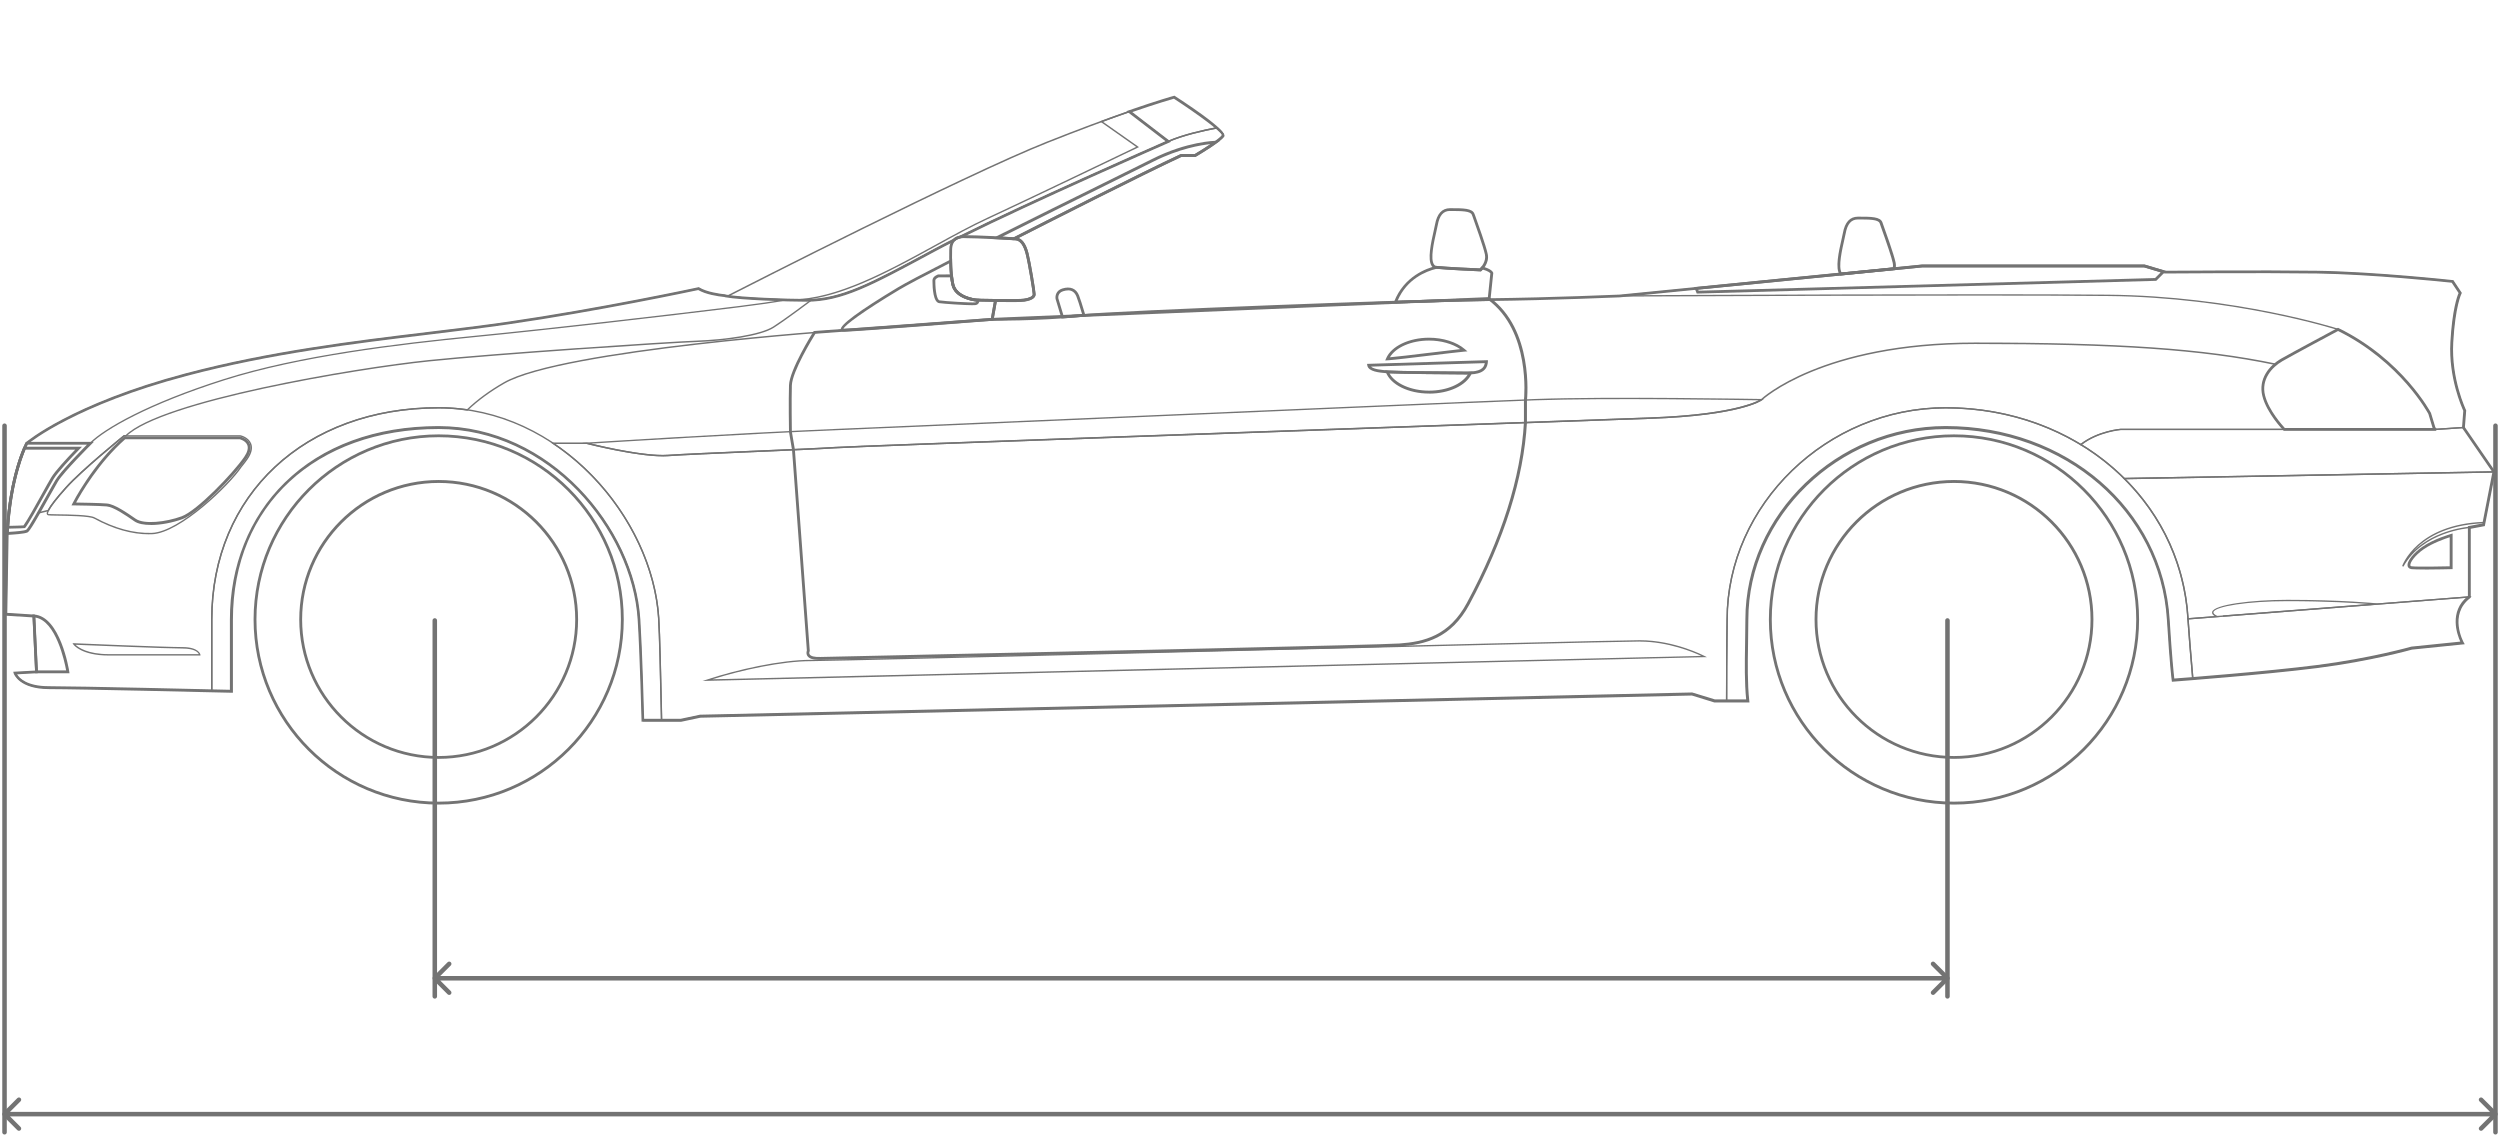 <svg width="552" height="251" viewBox="0 0 552 251" fill="none" xmlns="http://www.w3.org/2000/svg">
<path d="M1 250L1 94" stroke="#737373" stroke-linecap="round"/>
<path d="M0.646 245.646C0.451 245.842 0.451 246.158 0.646 246.354L3.828 249.536C4.024 249.731 4.34 249.731 4.536 249.536C4.731 249.34 4.731 249.024 4.536 248.828L1.707 246L4.536 243.172C4.731 242.976 4.731 242.66 4.536 242.464C4.34 242.269 4.024 242.269 3.828 242.464L0.646 245.646ZM551.354 246.354C551.549 246.158 551.549 245.842 551.354 245.646L548.172 242.464C547.976 242.269 547.66 242.269 547.464 242.464C547.269 242.66 547.269 242.976 547.464 243.172L550.293 246L547.464 248.828C547.269 249.024 547.269 249.34 547.464 249.535C547.66 249.731 547.976 249.731 548.172 249.535L551.354 246.354ZM1 246.5L551 246.5L551 245.5L1 245.5L1 246.5Z" fill="#737373"/>
<path d="M551 250L551 94" stroke="#737373" stroke-linecap="round"/>
<path d="M96 220L96 137" stroke="#737373" stroke-linecap="round"/>
<path d="M95.646 215.646C95.451 215.842 95.451 216.158 95.646 216.354L98.828 219.536C99.024 219.731 99.34 219.731 99.535 219.536C99.731 219.34 99.731 219.024 99.535 218.828L96.707 216L99.535 213.172C99.731 212.976 99.731 212.66 99.535 212.464C99.34 212.269 99.024 212.269 98.828 212.464L95.646 215.646ZM430.354 216.354C430.549 216.158 430.549 215.842 430.354 215.646L427.172 212.464C426.976 212.269 426.66 212.269 426.464 212.464C426.269 212.66 426.269 212.976 426.464 213.172L429.293 216L426.464 218.828C426.269 219.024 426.269 219.34 426.464 219.536C426.66 219.731 426.976 219.731 427.172 219.536L430.354 216.354ZM96 216.5L430 216.5L430 215.5L96 215.5L96 216.5Z" fill="#737373"/>
<path d="M430 220L430 137" stroke="#737373" stroke-linecap="round"/>
<g clip-path="url(#clip0_788_2088)">
<path d="M180.844 145.7C179.45 145.7 178.596 145.399 178.232 144.783C178.044 144.457 178.019 144.042 178.157 143.653L174.879 99.32L174.213 95.389C174.201 95.176 174.1 88.306 174.213 85.066C174.326 81.638 179.375 73.575 179.588 73.236L179.676 73.098L219.061 70.197L328.825 65.6L328.913 65.663C338.671 72.746 337.214 87.766 337.151 88.407V93.305C336.461 105.562 332.191 119.05 324.467 133.43C320.435 140.94 314.684 142.334 309.057 142.724C304.348 143.05 238.929 144.457 203.789 145.198L202.219 145.235C190.515 145.487 182.063 145.662 181.221 145.7C181.096 145.7 180.97 145.7 180.844 145.7ZM180.041 73.7C179.35 74.818 174.954 82.014 174.841 85.091C174.741 88.331 174.841 95.126 174.841 95.327L175.507 99.245L178.797 143.753L178.76 143.829C178.709 143.929 178.621 144.206 178.76 144.457C179.011 144.896 179.815 145.11 181.183 145.06C182.025 145.034 190.477 144.846 202.182 144.595L203.752 144.557C238.891 143.804 304.285 142.397 308.982 142.083C314.42 141.706 319.996 140.363 323.877 133.129C331.55 118.837 335.795 105.424 336.486 93.28V88.369C336.548 87.716 337.955 73.135 328.586 66.228L219.061 70.812L180.003 73.7H180.041Z" fill="#737373"/>
<path d="M323.956 82.68C321.356 82.68 307.994 82.554 306.499 82.429L306.173 82.403C304.565 82.278 302.154 82.077 301.903 80.708L301.84 80.344L328.527 79.528V79.867C328.364 82.341 326.141 82.68 323.968 82.68H323.956ZM302.719 80.947C303.347 81.549 305.168 81.688 306.223 81.775L306.549 81.801C307.969 81.926 320.892 82.052 323.956 82.052C326.819 82.052 327.648 81.311 327.837 80.181L302.719 80.947Z" fill="#737373"/>
<path d="M305.859 79.59L306.06 79.113C307.203 76.438 311.096 74.567 315.53 74.567C318.644 74.567 321.608 75.508 323.442 77.091L324.007 77.581L323.266 77.643C321.759 77.782 318.682 78.158 315.429 78.548C311.762 78.987 307.982 79.452 306.613 79.54L305.859 79.59ZM315.53 75.194C311.624 75.194 308.183 76.689 306.889 78.887C308.446 78.761 311.963 78.334 315.366 77.92C318.129 77.581 320.767 77.267 322.424 77.091C320.679 75.898 318.167 75.194 315.53 75.194Z" fill="#737373"/>
<path d="M315.527 86.899C310.994 86.899 307.075 84.977 306.008 82.215L305.832 81.75L306.573 81.813C307.992 81.938 320.903 82.064 323.98 82.064C324.168 82.064 324.344 82.064 324.52 82.051L325.173 82.026L324.959 82.491C323.728 85.141 319.948 86.912 315.54 86.912L315.527 86.899ZM306.799 82.441C308.03 84.676 311.571 86.258 315.515 86.258C319.458 86.258 322.761 84.802 324.105 82.667C324.055 82.667 324.005 82.667 323.954 82.667C321.48 82.667 309.286 82.554 306.799 82.428V82.441Z" fill="#737373"/>
<path d="M326.981 59.911H326.856C326.78 59.911 319.584 59.597 317.123 59.346C316.708 59.308 316.369 59.107 316.13 58.768C315.113 57.349 315.98 53.531 316.545 51.019C316.67 50.454 316.783 49.964 316.846 49.613C317.273 47.189 318.391 45.971 320.162 45.971C323.151 45.971 325.123 45.971 325.575 47.239L325.725 47.641C326.316 49.286 328.112 54.285 328.488 56.093C328.94 58.203 327.145 59.798 327.069 59.861L326.969 59.936L326.981 59.911ZM320.162 46.574C318.692 46.574 317.838 47.566 317.462 49.701C317.399 50.065 317.286 50.555 317.148 51.145C316.633 53.406 315.766 57.198 316.633 58.391C316.771 58.592 316.947 58.693 317.185 58.718C319.446 58.956 325.75 59.233 326.743 59.27C327.069 58.944 328.187 57.701 327.873 56.194C327.496 54.435 325.713 49.462 325.135 47.829L324.984 47.428C324.683 46.586 322.686 46.586 320.162 46.586V46.574Z" fill="#737373"/>
<path d="M374.644 64.821L374.066 63.389L424.39 58.403H473.532L478.242 59.81L477.903 60.212L476.107 62.008H475.981L374.644 64.821ZM374.958 63.942L375.059 64.193L475.83 61.392L477.086 60.136L473.432 59.044H424.415L374.958 63.954V63.942Z" fill="#737373"/>
<path d="M530.676 125.116L530.387 124.99C530.412 124.902 533.639 115.76 548.471 115.219H548.672L548.522 115.998L545.269 116.614C545.143 116.614 534.958 117.38 530.676 125.116ZM548.296 115.546C539.806 115.898 535.222 119.1 532.886 121.7C537.809 116.852 545.143 116.3 545.231 116.3L548.258 115.722L548.296 115.533V115.546Z" fill="#737373"/>
<path d="M386.097 154.905H381.086V154.755C381.086 149.794 381.111 143.879 381.136 142.108V141.618C381.174 140.036 381.199 138.416 381.199 136.783C381.199 111.364 403.365 89.888 429.613 89.888C458.549 89.888 481.619 109.932 483.252 136.507C483.402 139.044 483.93 145.323 484.319 149.819V149.982H484.169C481.506 150.196 479.823 150.321 479.823 150.321H479.673L479.647 150.183C479.647 150.158 479.208 147.081 478.58 136.783C477.098 112.708 456.037 94.548 429.601 94.548C405.89 94.548 385.846 113.888 385.846 136.77C385.846 138.592 385.821 140.413 385.783 142.171C385.708 146.667 385.645 150.924 386.059 154.73L386.084 154.905H386.097ZM381.4 154.591H385.745C385.356 150.811 385.419 146.617 385.494 142.171C385.519 140.413 385.557 138.592 385.557 136.783C385.557 113.725 405.739 94.246 429.626 94.246C442.612 94.246 454.794 98.68 463.924 106.717C472.891 114.604 478.216 125.279 478.919 136.77C479.472 145.825 479.873 149.292 479.961 149.995C480.413 149.957 481.883 149.844 483.993 149.681C483.616 145.197 483.089 139.031 482.938 136.519C481.305 110.108 458.385 90.203 429.613 90.203C403.541 90.203 381.513 111.527 381.513 136.783C381.513 138.416 381.488 140.048 381.463 141.618V142.108C381.425 143.854 381.4 149.656 381.4 154.591Z" fill="#737373"/>
<path d="M468.972 105.813L468.922 105.762C466.084 102.937 462.869 100.425 459.365 98.302L459.164 98.189L459.34 98.051C463.195 95.05 468.219 94.66 468.269 94.66H537.531L543.999 94.246L544.049 94.321L550.956 104.356H550.668L468.96 105.838L468.972 105.813ZM459.729 98.152C463.145 100.249 466.297 102.723 469.098 105.499L550.379 104.042L543.861 94.56L537.556 94.974H468.294C468.294 94.974 463.484 95.351 459.729 98.164V98.152Z" fill="#737373"/>
<path d="M482.961 136.808V136.532C482.22 124.814 477.372 114.177 468.92 105.775L468.656 105.512L550.866 104.03L550.828 104.218L548.53 116.011L545.403 116.601V131.935H545.252L490.835 136.193L490.81 135.879L522.986 133.367C520.022 133.128 513.717 132.739 505.039 132.739C496.361 132.739 489.014 133.882 488.725 135.175C488.675 135.414 488.964 135.703 489.567 135.992L490.094 136.243L482.961 136.796V136.808ZM469.41 105.813C477.736 114.215 482.534 124.802 483.262 136.469L488.976 136.029C488.537 135.741 488.361 135.439 488.436 135.125C488.813 133.468 497.353 132.438 505.064 132.438C517.07 132.438 524.556 133.191 524.92 133.229L545.114 131.659V116.35L548.292 115.747L550.515 104.356L469.435 105.813H469.41Z" fill="#737373"/>
<path d="M483.401 150.045L483.376 149.731C483.577 149.718 483.778 149.693 483.992 149.681C483.615 145.272 483.112 139.219 482.949 136.645V136.494H483.1L545.756 131.608L545.329 131.935C540.443 135.665 543.809 141.831 543.847 141.894L543.96 142.108L532.531 143.276C532.531 143.276 523.439 145.85 511.621 147.345C503.294 148.4 491.313 149.429 484.331 149.995L483.401 150.07V150.045ZM483.276 136.783C483.452 139.433 483.941 145.348 484.318 149.655C491.301 149.09 503.282 148.073 511.596 147.006C523.401 145.499 532.406 142.962 532.494 142.937L543.483 141.819C542.943 140.714 540.707 135.489 544.764 131.985L483.288 136.783H483.276Z" fill="#737373"/>
<path d="M146.231 159.175H141.786V159.025C141.786 158.874 141.409 144.343 140.932 136.796C139.676 116.815 121.252 94.56 96.85 94.56C69.573 94.56 51.249 111.527 51.249 136.783V152.783L46.59 152.67V136.77C46.59 109.166 67.262 89.876 96.85 89.876C123.839 89.876 144.197 114.441 145.591 136.482C145.817 140.061 146.018 149.467 146.169 156.337L146.231 159.163V159.175ZM142.1 158.861H145.917L145.867 156.35C145.716 149.48 145.516 140.086 145.289 136.507C143.908 114.604 123.676 90.19 96.863 90.19C67.45 90.19 46.916 109.342 46.916 136.77V152.356L50.948 152.456V136.77C50.948 124.99 55.218 114.303 62.967 106.692C71.255 98.541 82.973 94.234 96.863 94.234C107.94 94.234 118.778 98.969 127.368 107.546C135.544 115.697 140.605 126.347 141.258 136.758C141.71 143.891 142.062 157.266 142.1 158.849V158.861Z" fill="#737373"/>
<path d="M146.332 100.764C140.266 100.764 129.642 98.052 129.529 98.027L128.574 97.775L129.566 97.713C129.893 97.688 162.571 95.615 184.31 94.711C192.247 94.385 212.417 93.505 235.764 92.488C276.969 90.705 328.234 88.482 338.972 88.093C355.587 87.49 388.642 88.093 388.981 88.093H389.446L389.069 88.381C388.881 88.519 384.221 91.785 364.441 92.488C361 92.614 353.565 92.877 343.594 93.229C297.452 94.862 189.384 98.667 184.335 99.006C181.346 99.207 173.673 99.534 166.263 99.848C158.477 100.187 150.439 100.526 147.475 100.739C147.124 100.764 146.747 100.777 146.345 100.777L146.332 100.764ZM130.596 97.964C133.598 98.692 142.703 100.752 147.438 100.413C150.401 100.199 158.452 99.86 166.226 99.521C173.635 99.207 181.296 98.881 184.285 98.68C189.346 98.341 297.415 94.523 343.556 92.903C353.528 92.551 360.962 92.287 364.403 92.162C380.692 91.584 386.746 89.21 388.366 88.394C383.882 88.319 354.344 87.841 338.959 88.394C328.222 88.783 276.956 91.006 235.751 92.79C212.404 93.807 192.235 94.673 184.298 95.012C164.731 95.829 136.298 97.587 130.571 97.951L130.596 97.964Z" fill="#737373"/>
<path d="M1.359 116.751L1.384 116.412C1.987 106.993 4.198 100.978 5.114 98.83L5.202 98.642H18.1L17.585 99.169C15.84 100.965 12.775 104.218 11.858 105.737C11.444 106.428 10.728 107.709 9.899 109.191C8.556 111.615 6.295 115.659 5.604 116.5L5.541 116.576L5.441 116.601C5.315 116.626 4.725 116.663 1.724 116.726H1.384L1.359 116.751ZM5.617 99.269C4.675 101.505 2.653 107.244 2.038 116.111C3.055 116.086 4.738 116.048 5.19 116.01C5.931 115.018 8.141 111.062 9.334 108.902C10.163 107.408 10.879 106.114 11.306 105.423C12.135 104.042 14.546 101.417 16.606 99.282H5.617V99.269Z" fill="#737373"/>
<path d="M1.309 118.109V117.531C1.937 104.759 5.604 97.788 5.641 97.726L5.729 97.562H20.724L20.184 98.102C20.184 98.102 14.081 104.181 12.787 106.316C12.386 106.994 11.67 108.262 10.853 109.744C7.965 114.944 6.583 117.305 6.093 117.556C5.428 117.882 2.765 118.046 1.66 118.109H1.309ZM6.106 98.19C5.566 99.308 2.527 105.977 1.949 117.443C3.921 117.33 5.453 117.154 5.792 116.978C6.269 116.652 8.781 112.131 10.288 109.43C11.117 107.948 11.82 106.667 12.235 105.989C13.352 104.156 17.66 99.735 19.192 98.19H6.106Z" fill="#737373"/>
<path d="M15.345 148.651H7.772L7.156 135.666L7.508 135.691C13.323 136.055 15.219 147.797 15.294 148.287L15.345 148.651ZM8.362 148.023H14.604C14.252 146.089 12.343 137.085 7.809 136.356L8.362 148.023Z" fill="#737373"/>
<path d="M178.058 66.454C173.675 66.454 163.59 66.09 160.249 65.487C160.161 65.474 160.061 65.449 159.973 65.411L158.566 64.947L160.036 65.097C160.387 65.135 160.639 65.16 160.727 65.16C162.409 64.306 212.645 38.611 231.169 31.251C237.75 28.639 243.853 26.353 249.304 24.457L249.379 24.432L249.442 24.482L258.246 31.239L258.007 31.339C257.63 31.503 220.054 47.967 206.403 55.327L205.323 55.917C192.337 62.925 185.806 66.441 178.045 66.441L178.058 66.454ZM161.166 65.311C165.097 65.826 174.127 66.14 178.058 66.14C185.744 66.14 192.249 62.636 205.185 55.653L206.265 55.075C219.351 48.017 254.378 32.62 257.655 31.189L249.341 24.809C243.916 26.692 237.85 28.966 231.294 31.565C213.335 38.699 165.562 63.063 161.166 65.311Z" fill="#737373"/>
<path d="M178.057 66.454C177.14 66.454 175.947 66.442 174.628 66.404C174.364 66.404 174.088 66.404 173.824 66.379V66.065C174.101 66.065 174.364 66.078 174.628 66.09C174.691 66.09 174.754 66.09 174.804 66.09C184.637 66.09 196.179 59.735 206.414 54.121C210.508 51.873 214.377 49.751 217.981 48.081C225.441 44.64 248.26 33.688 250.86 32.432L242.847 26.794L243.124 26.693C245.296 25.889 247.369 25.148 249.303 24.483L249.378 24.458L249.441 24.508L258.244 31.265L258.006 31.365C257.629 31.528 220.053 47.993 206.402 55.352L205.322 55.943C192.336 62.95 185.805 66.467 178.044 66.467L178.057 66.454ZM243.526 26.881L251.488 32.483L251.249 32.596C250.998 32.721 225.993 44.727 218.119 48.357C214.515 50.015 210.659 52.137 206.578 54.385C197.56 59.333 187.526 64.859 178.509 66.128C186.006 65.99 192.499 62.498 205.196 55.654L206.276 55.076C219.362 48.018 254.389 32.621 257.667 31.189L249.353 24.809C247.532 25.437 245.573 26.14 243.538 26.894L243.526 26.881Z" fill="#737373"/>
<path d="M222.905 66.679C220.871 66.679 218.434 66.629 216.927 66.604C216.349 66.604 215.948 66.579 215.809 66.579C215.006 66.579 210.773 65.938 210.095 62.899C209.53 60.35 209.58 56.908 209.593 55.615V55.276C209.593 53.053 210.723 51.923 212.946 51.923C215.759 51.923 223.144 52.325 224.312 52.412C225.593 52.513 226.522 53.693 227.087 55.904C227.602 57.926 228.657 64.293 228.657 64.959C228.657 65.524 228.217 66.265 226.158 66.566C225.618 66.641 224.362 66.667 222.893 66.667L222.905 66.679ZM212.946 52.563C210.535 52.563 210.221 54.02 210.221 55.288V55.627C210.196 56.783 210.158 60.287 210.698 62.761C211.276 65.361 215.119 65.951 215.797 65.951C215.935 65.951 216.349 65.951 216.927 65.976C219.288 66.026 224.827 66.139 226.07 65.963C227.301 65.787 228.029 65.423 228.029 64.984C228.029 64.456 227.012 58.177 226.472 56.092C225.982 54.158 225.228 53.141 224.249 53.066C223.093 52.977 215.734 52.576 212.933 52.576L212.946 52.563Z" fill="#737373"/>
<path d="M223.957 53.028H223.87C223.129 52.978 221.709 52.89 220.064 52.815L218.871 52.752L219.939 52.212C228.014 48.168 236.667 43.885 243.625 40.444C248.585 37.983 252.529 36.036 254.425 35.081C262.098 31.201 268.34 31.088 268.403 31.088H269.37L268.579 31.653C266.745 32.972 264.058 34.567 264.02 34.579L263.945 34.617H260.843C252.064 38.698 230.438 49.687 224.008 52.965L223.932 53.003L223.957 53.028ZM221.295 52.249C222.362 52.3 223.267 52.362 223.832 52.4C230.375 49.059 251.964 38.096 260.667 34.052L260.805 34.026H263.806C264.171 33.813 265.816 32.821 267.31 31.816C265.213 32.03 260.378 32.808 254.726 35.659C252.83 36.614 248.887 38.56 243.926 41.022C237.282 44.312 229.069 48.369 221.308 52.262L221.295 52.249Z" fill="#737373"/>
<path d="M186.42 73.235C185.868 73.235 185.692 73.009 185.642 72.808C185.365 71.803 189.61 68.664 198.251 63.464C199.946 62.447 203.827 60.4 209.767 57.361L210.219 57.135V57.637C210.257 59.734 210.433 61.468 210.709 62.761C211.287 65.361 215.13 65.951 215.808 65.951C215.946 65.951 216.373 65.951 216.976 65.976C217.717 65.989 218.734 66.014 219.827 66.026H220.191L219.337 70.799L219.098 70.824C217.867 70.924 188.869 73.235 186.408 73.235H186.42ZM186.257 72.595C186.257 72.595 186.345 72.595 186.408 72.595C188.731 72.595 215.946 70.434 218.809 70.208L219.437 66.642C218.483 66.629 217.604 66.604 216.951 66.591C216.36 66.591 215.933 66.566 215.795 66.566C214.991 66.566 210.759 65.926 210.081 62.887C209.805 61.656 209.641 60.061 209.591 58.139C203.902 61.041 200.197 63.012 198.552 63.992C190.452 68.852 186.546 71.803 186.244 72.582L186.257 72.595Z" fill="#737373"/>
<path d="M535.429 125.744C534.123 125.744 532.955 125.718 532.453 125.668C531.85 125.593 531.662 125.229 531.612 125.015C531.335 123.923 533.043 121.976 534.839 120.745C537.376 118.987 540.98 117.957 541.131 117.907L541.533 117.794V125.668H541.232C541.031 125.668 537.954 125.756 535.442 125.756L535.429 125.744ZM540.893 118.623C539.875 118.949 537.163 119.891 535.191 121.247C533.144 122.654 532.076 124.299 532.214 124.852C532.214 124.902 532.252 125.003 532.516 125.04C533.784 125.191 539.499 125.078 540.893 125.04V118.61V118.623Z" fill="#737373"/>
<path d="M537.968 95.125H504.248L504.16 95.025C504.009 94.874 500.505 91.257 499.538 87.477C498.559 83.671 501.045 80.682 503.695 79.175C506.119 77.794 516.003 72.507 516.091 72.456L516.229 72.381L516.38 72.456C530.533 79.401 536.7 91.069 536.763 91.181L537.956 95.125H537.968ZM504.512 94.497H537.114L536.185 91.408C536.185 91.408 530.107 79.941 516.242 73.084C515.011 73.737 506.245 78.434 503.997 79.728C501.548 81.135 499.237 83.86 500.129 87.338C500.97 90.629 503.947 93.907 504.499 94.51L504.512 94.497Z" fill="#737373"/>
<path d="M33.301 115.91C31.781 115.91 30.475 115.672 29.659 115.106C27.725 113.763 25.1 111.954 23.555 111.816C21.948 111.665 16.346 111.59 16.284 111.59H15.781L16.007 111.138C16.045 111.05 20.353 102.535 27.323 96.457L27.411 96.381H52.98C53.119 96.406 54.676 96.771 55.178 98.052C55.53 98.943 55.279 100.023 54.425 101.267C51.938 104.884 43.825 113.348 40.283 114.629C38.123 115.408 35.499 115.923 33.301 115.923V115.91ZM16.811 110.962C18.243 110.987 22.262 111.05 23.618 111.176C25.326 111.326 28.026 113.198 29.985 114.554C31.819 115.822 36.641 115.257 40.07 114.014C43.511 112.771 51.461 104.444 53.91 100.89C54.638 99.835 54.864 98.956 54.6 98.265C54.211 97.285 52.93 96.984 52.918 96.984H27.649C21.747 102.183 17.791 109.141 16.811 110.95V110.962Z" fill="#737373"/>
<path d="M141.951 159.339H141.65V159.037C141.65 158.887 141.273 144.356 140.796 136.808C139.54 116.902 121.192 94.724 96.865 94.724C69.688 94.724 51.428 111.628 51.428 136.796V152.959H51.101C50.762 152.946 17.406 152.155 10.837 152.155C4.269 152.155 3.064 148.84 3.026 148.701L2.925 148.325L7.735 148.061L7.183 136.318L1.004 135.929L1.305 117.556C1.921 104.783 5.588 97.813 5.626 97.75L5.701 97.662C5.801 97.575 15.786 89.11 41.016 82.429C59.628 77.505 78.14 75.27 94.466 73.298C100.633 72.557 106.448 71.854 112.024 71.05C132.444 68.086 153.958 63.477 154.171 63.427L154.297 63.402L154.41 63.465C156.005 64.457 158.893 64.859 160.061 64.984C160.199 65.022 160.262 65.047 160.337 65.06C163.603 65.637 173.813 66.014 178.07 66.014C185.719 66.014 192.212 62.523 205.122 55.553L206.202 54.962C207.408 54.309 208.827 53.581 210.51 52.727C210.862 52.413 211.301 52.2 211.841 52.074C226.824 44.614 253.436 32.897 257.354 31.176L248.714 24.545L249.266 24.357C255.86 22.071 259.15 21.167 259.188 21.167L259.326 21.129L259.439 21.204C264.764 24.671 270.981 29.041 270.327 30.146C269.674 31.276 264.626 34.278 264.048 34.617L263.973 34.655H260.871C252.456 38.573 232.199 48.846 224.89 52.576C225.869 52.953 226.61 54.071 227.087 55.942C227.602 57.964 228.657 64.331 228.657 64.997C228.657 65.562 228.218 66.303 226.158 66.605C225.455 66.705 223.471 66.73 220.08 66.68L219.452 70.221C221.336 70.221 229.788 70.196 238.365 69.405C247.91 68.526 312.764 66.064 328.537 65.864C343.143 65.688 357.498 65.047 357.636 65.047L424.374 58.429H473.516L478.05 59.785C479.168 59.785 499.224 59.609 511.57 59.785C524.229 59.961 541.372 61.819 541.547 61.845H541.698L543.582 64.683L543.494 64.846C543.494 64.846 542.125 67.546 541.673 75.622C541.221 83.722 544.474 90.479 544.499 90.541L544.536 90.617L544.248 94.334L550.992 104.143L550.966 104.268L548.643 116.162L545.541 116.752V131.973L545.415 132.074C540.631 135.728 543.946 141.769 543.984 141.832L544.222 142.246L532.555 143.439C532.555 143.439 523.488 146.001 511.645 147.508C499.814 149.015 480.047 150.497 479.846 150.51L479.557 150.535L479.519 150.246C479.519 150.246 479.08 147.132 478.452 136.833C476.97 112.846 455.984 94.749 429.623 94.749C405.988 94.749 386.032 114.014 386.032 136.821C386.032 138.642 386.007 140.45 385.969 142.221C385.894 146.717 385.831 150.962 386.245 154.755L386.283 155.106H378.534L373.573 153.574L154.636 158.472L150.378 159.376H141.964L141.951 159.339ZM142.253 158.711H150.29L154.548 157.806L373.636 152.896L378.647 154.428H385.554C385.178 150.686 385.241 146.541 385.316 142.158C385.341 140.387 385.379 138.592 385.379 136.77C385.379 113.625 405.636 94.071 429.598 94.071C456.286 94.071 477.548 112.419 479.055 136.745C479.582 145.285 479.972 148.84 480.085 149.819C482.609 149.631 500.543 148.249 511.557 146.843C523.35 145.348 532.342 142.799 532.43 142.774L543.23 141.668C542.552 140.174 540.631 135.012 544.913 131.621V116.187L548.116 115.584L550.326 104.243L543.607 94.472L543.896 90.705C543.532 89.914 540.605 83.333 541.045 75.559C541.447 68.363 542.54 65.411 542.854 64.708L541.334 62.422C539.638 62.247 523.563 60.564 511.557 60.388C498.923 60.212 478.213 60.388 478.012 60.388H477.962L473.428 59.032H424.411L357.686 65.65C357.523 65.65 343.169 66.29 328.55 66.466C312.789 66.655 247.96 69.116 238.428 69.995C228.72 70.887 219.163 70.812 219.075 70.812H218.698L219.552 66.014H219.816C223.282 66.064 225.379 66.039 226.07 65.951C227.301 65.776 228.029 65.411 228.029 64.972C228.029 64.444 227.012 58.165 226.472 56.08C225.982 54.146 225.229 53.129 224.249 53.053L222.73 52.953L223.747 52.438C230.202 49.148 251.916 38.108 260.657 34.039L260.795 34.014H263.797C265.995 32.708 269.348 30.561 269.775 29.82C269.687 29.079 264.349 25.148 259.2 21.795C258.547 21.983 255.483 22.862 250.007 24.746L258.56 31.314L258.07 31.528C257.769 31.653 228.205 44.614 212.029 52.652C211.515 52.777 211.15 52.953 210.887 53.204L210.811 53.254C209.128 54.096 207.672 54.862 206.478 55.502L205.398 56.08C192.388 63.1 185.857 66.617 178.045 66.617C173.662 66.617 163.565 66.253 160.199 65.65C160.099 65.625 159.998 65.6 159.91 65.575C158.504 65.436 155.816 65.022 154.171 64.043C152.388 64.419 131.741 68.802 112.099 71.641C106.523 72.444 100.696 73.148 94.529 73.901C78.215 75.873 59.729 78.096 41.154 83.019C16.941 89.424 6.881 97.461 6.128 98.077C5.801 98.73 2.498 105.524 1.908 117.556L1.607 135.326L7.748 135.716L8.363 148.639L3.779 148.89C4.257 149.694 5.877 151.515 10.8 151.515C17.029 151.515 47.296 152.218 50.762 152.306V136.783C50.762 124.965 55.044 114.24 62.831 106.592C71.157 98.416 82.912 94.083 96.828 94.083C121.493 94.083 140.105 116.576 141.386 136.758C141.826 143.703 142.165 156.563 142.228 158.711H142.253Z" fill="#737373"/>
<path d="M96.859 177.649C74.328 177.649 55.992 159.313 55.992 136.783C55.992 114.252 74.328 95.916 96.859 95.916C119.389 95.916 137.725 114.252 137.725 136.783C137.725 159.313 119.389 177.649 96.859 177.649ZM96.859 96.532C74.667 96.532 56.62 114.579 56.62 136.77C56.62 158.962 74.667 177.009 96.859 177.009C119.05 177.009 137.097 158.962 137.097 136.77C137.097 114.579 119.05 96.532 96.859 96.532ZM96.859 167.552C79.892 167.552 66.077 153.75 66.077 136.77C66.077 119.791 79.879 105.989 96.859 105.989C113.838 105.989 127.64 119.791 127.64 136.77C127.64 153.75 113.838 167.552 96.859 167.552ZM96.859 106.629C80.231 106.629 66.705 120.155 66.705 136.783C66.705 153.411 80.231 166.937 96.859 166.937C113.486 166.937 127.012 153.411 127.012 136.783C127.012 120.155 113.486 106.629 96.859 106.629Z" fill="#737373"/>
<path d="M431.441 177.649C408.91 177.649 390.574 159.314 390.574 136.783C390.574 114.253 408.91 95.917 431.441 95.917C453.971 95.917 472.307 114.253 472.307 136.783C472.307 159.314 453.971 177.649 431.441 177.649ZM431.441 96.532C409.249 96.532 391.202 114.579 391.202 136.77C391.202 158.962 409.249 177.009 431.441 177.009C453.632 177.009 471.679 158.962 471.679 136.77C471.679 114.579 453.632 96.532 431.441 96.532ZM431.441 167.552C414.474 167.552 400.659 153.75 400.659 136.77C400.659 119.791 414.461 105.989 431.441 105.989C448.42 105.989 462.222 119.791 462.222 136.77C462.222 153.75 448.42 167.552 431.441 167.552ZM431.441 106.629C414.813 106.629 401.287 120.155 401.287 136.783C401.287 153.411 414.813 166.937 431.441 166.937C448.068 166.937 461.594 153.411 461.594 136.783C461.594 120.155 448.068 106.629 431.441 106.629Z" fill="#737373"/>
<path d="M214.816 67.395C213.033 67.395 208.361 67.082 207.356 66.931C206.075 66.73 205.887 63.716 205.887 61.932C205.887 60.99 207.08 60.614 207.13 60.601H207.218L210.37 60.589L210.395 60.865C210.471 61.581 210.571 62.209 210.697 62.749C211.274 65.348 215.117 65.939 215.796 65.939H216.248V66.24C216.26 66.906 215.934 67.308 215.318 67.37C215.193 67.37 215.017 67.383 214.803 67.383L214.816 67.395ZM207.281 61.229C207.117 61.292 206.515 61.543 206.515 61.945C206.515 64.394 206.904 66.24 207.457 66.328C208.65 66.516 214.326 66.856 215.281 66.768C215.431 66.755 215.544 66.717 215.595 66.579C214.452 66.491 210.722 65.75 210.081 62.9C209.968 62.41 209.88 61.844 209.805 61.229H207.268H207.281Z" fill="#737373"/>
<path d="M146.065 159.175H145.914L145.851 156.349C145.701 149.48 145.5 140.086 145.274 136.506C144.357 121.888 135.214 106.78 121.989 97.988L121.562 97.7H129.6C129.726 97.737 141.732 100.802 147.434 100.4C150.398 100.186 158.448 99.847 166.222 99.508C173.631 99.194 181.292 98.868 184.281 98.667C189.342 98.328 297.411 94.51 343.552 92.89C353.524 92.538 360.958 92.274 364.4 92.149C384.042 91.445 388.801 88.142 388.852 88.105C388.965 87.992 402.239 75.621 436.048 75.621C467.809 75.621 486.433 76.927 502.433 80.255L502.747 80.318L502.496 80.532C501.178 81.624 499.08 83.96 499.947 87.339C500.889 90.993 504.405 94.635 504.443 94.673L504.706 94.937H468.248C468.248 94.937 463.288 95.326 459.507 98.265L459.457 98.353C459.457 98.353 459.457 98.353 459.445 98.353C450.691 93.015 440.368 90.189 429.592 90.189C403.52 90.189 381.492 111.514 381.492 136.77C381.492 138.403 381.467 140.035 381.442 141.605V142.095C381.404 143.866 381.379 149.768 381.379 154.729V154.88H378.541L373.555 153.348L154.592 158.246L150.297 159.15H146.04L146.065 159.175ZM146.215 158.861H150.284L154.58 157.957L373.618 153.059H373.643L378.629 154.591H381.078C381.078 149.655 381.103 143.853 381.128 142.108V141.618C381.166 140.035 381.191 138.415 381.191 136.783C381.191 111.364 403.357 89.888 429.605 89.888C440.355 89.888 450.666 92.689 459.432 97.988C463.275 95.05 468.223 94.66 468.273 94.66H504.016C503.187 93.744 500.499 90.604 499.683 87.452C498.829 84.111 500.713 81.75 502.082 80.532C486.17 77.241 467.608 75.96 436.073 75.96C402.402 75.96 389.203 88.243 389.078 88.368C388.877 88.519 384.217 91.784 364.437 92.488C360.996 92.613 353.561 92.877 343.59 93.229C297.449 94.861 189.38 98.667 184.331 99.006C181.342 99.207 173.669 99.533 166.259 99.847C158.473 100.186 150.435 100.525 147.471 100.739C141.807 101.141 130.102 98.177 129.55 98.039H122.605C135.666 106.905 144.683 121.951 145.6 136.506C145.826 140.086 146.027 149.492 146.178 156.362L146.228 158.874L146.215 158.861ZM155.157 150.346L156.162 150.02C162.705 147.859 172.325 145.687 179.044 145.687C182.171 145.687 222.297 144.695 264.771 143.652C310.648 142.522 358.095 141.354 362.089 141.354C369.712 141.354 376.293 144.795 376.356 144.833L376.883 145.109H376.28L155.145 150.359L155.157 150.346ZM362.089 141.655C358.095 141.655 310.648 142.823 264.771 143.954C222.297 144.996 182.171 145.988 179.044 145.988C172.702 145.988 163.76 147.947 157.292 149.982L375.64 144.82C373.881 144.004 368.343 141.668 362.089 141.668V141.655Z" fill="#737373"/>
<path d="M537.958 94.975L537.293 94.522L536.351 91.37C536.3 91.282 530.197 79.753 516.181 72.871C515.98 72.808 493.563 65.625 465.331 65.361C437.073 65.097 358.455 65.487 357.664 65.487V65.172L424.402 58.554H473.506H473.532L478.04 59.91C478.857 59.91 499.126 59.734 511.572 59.91C524.219 60.086 541.362 61.945 541.538 61.97H541.613L541.651 62.033L543.409 64.658L543.359 64.746C543.359 64.746 541.977 67.458 541.525 75.584C541.073 83.722 544.338 90.516 544.376 90.579V90.617L544.388 90.654L544.087 94.522L537.958 94.949V94.975ZM537.569 94.322L538.046 94.648L543.798 94.246L544.074 90.679C543.811 90.102 540.771 83.458 541.211 75.571C541.638 68.061 542.806 65.21 543.045 64.695L541.437 62.284C540.206 62.146 523.792 60.413 511.572 60.237C498.938 60.061 478.229 60.237 478.015 60.237H477.965L473.456 58.88H424.414L360.992 65.172C376.339 65.097 440.401 64.833 465.331 65.059C493.613 65.323 516.068 72.519 516.294 72.582C530.423 79.515 536.564 91.132 536.627 91.245L537.556 94.322H537.569Z" fill="#737373"/>
<path d="M234.369 70.334L233.075 66.014C232.962 65.386 233.138 64.143 234.545 63.703C236.315 63.151 237.634 63.691 238.249 65.21C238.513 65.876 238.978 67.333 239.631 69.531L239.744 69.907L239.355 69.933C239.003 69.958 238.689 69.983 238.425 70.008C237.144 70.121 235.876 70.234 234.62 70.309H234.369V70.334ZM235.813 64.118C235.486 64.118 235.122 64.181 234.733 64.306C233.49 64.695 233.678 65.826 233.678 65.876L234.821 69.669C235.989 69.581 237.169 69.493 238.362 69.38C238.526 69.367 238.714 69.355 238.915 69.33C238.337 67.383 237.91 66.039 237.659 65.436C237.295 64.557 236.679 64.105 235.813 64.105V64.118Z" fill="#737373"/>
<path d="M406.327 60.827L406.227 60.689C405.134 59.307 406.013 55.439 406.603 52.877C406.729 52.312 406.842 51.822 406.905 51.483C407.332 49.059 408.45 47.841 410.233 47.841C413.222 47.841 415.194 47.841 415.646 49.109L415.746 49.411C416.349 51.069 418.158 56.13 418.547 57.963C418.647 58.441 418.647 58.93 418.522 59.42L418.472 59.634L406.327 60.839V60.827ZM410.22 48.456C408.764 48.456 407.897 49.449 407.52 51.584C407.457 51.935 407.344 52.438 407.206 53.015C406.742 55.087 405.875 58.868 406.616 60.161L417.944 59.043C417.994 58.717 417.994 58.39 417.919 58.076C417.668 56.883 416.726 54.032 415.131 49.599L415.03 49.298C414.729 48.456 412.732 48.456 410.208 48.456H410.22Z" fill="#737373"/>
<path d="M307.656 67.031L307.832 66.591C310.03 60.965 315.041 59.219 317.1 58.717H317.151H317.201C319.474 58.956 325.753 59.232 326.746 59.27C326.808 59.207 326.909 59.094 327.022 58.968L327.148 58.818L327.336 58.868C329.32 59.358 329.634 60.061 329.684 60.187L329.71 60.249V60.312L329.069 66.453H328.567C324.824 66.504 317.754 66.692 308.133 67.006H307.656V67.031ZM317.188 59.345C314.815 59.923 310.658 61.593 308.598 66.378C317.929 66.077 324.812 65.888 328.504 65.851L329.069 60.35C328.981 60.237 328.604 59.86 327.386 59.521C327.21 59.722 327.085 59.822 327.085 59.822L326.997 59.91H326.871C326.796 59.91 319.725 59.609 317.201 59.345H317.188Z" fill="#737373"/>
<path d="M223.938 52.865H223.9C221.866 52.726 215.511 52.4 212.961 52.4C212.597 52.4 212.271 52.438 211.957 52.5L210.676 52.789L211.856 52.199C228.045 44.149 257.621 31.201 257.922 31.062C261.263 29.618 265.621 28.639 268.697 28.061H268.773L268.823 28.099C270.28 29.38 270.343 29.782 270.205 30.02C269.551 31.125 264.201 34.29 263.975 34.428L263.938 34.453H260.848C252.095 38.522 230.418 49.536 223.976 52.827L223.938 52.852V52.865ZM212.949 52.086C215.486 52.086 221.778 52.412 223.863 52.551C230.355 49.235 252.007 38.233 260.735 34.177H260.798L263.837 34.164C265.746 33.034 269.426 30.711 269.916 29.895C269.916 29.895 270.041 29.631 268.66 28.413C265.608 28.978 261.313 29.957 258.022 31.376C257.734 31.502 229.125 44.036 212.786 52.099C212.836 52.099 212.886 52.099 212.936 52.099L212.949 52.086Z" fill="#737373"/>
<path d="M46.912 152.682H46.749C37.669 152.468 15.979 151.991 10.83 151.991C4.137 151.991 3.207 148.789 3.17 148.651L3.119 148.462L7.892 148.198L7.327 136.155L1.16 135.765L1.462 117.542C2.077 104.808 5.719 97.875 5.757 97.812L5.807 97.725H19.873C23.075 94.56 32.695 89.009 49.386 83.709C66.026 78.422 87.778 75.822 104.871 74.139C121.561 72.507 146.704 69.593 163.005 67.584C167.049 67.081 170.566 66.579 173.454 66.076C175.275 66.127 176.908 66.152 178.051 66.152C185.737 66.152 192.242 62.648 205.178 55.665L206.258 55.087C207.476 54.434 208.895 53.693 210.603 52.839L211.57 52.35L210.792 53.091C210.139 53.706 210.063 54.648 210.063 55.301C210.063 55.376 210.063 55.489 210.063 55.64C210.051 56.795 210.001 60.325 210.553 62.811C211.156 65.511 215.099 66.127 215.803 66.127C215.941 66.127 216.368 66.127 216.958 66.152C217.699 66.164 218.716 66.189 219.821 66.202H220.01L219.219 70.673H219.093L186.428 73.084C185.8 73.122 124.199 77.367 111.401 84.676C108.262 86.472 105.536 88.469 103.276 90.629L103.226 90.679H103.15C101.053 90.365 98.93 90.202 96.858 90.202C67.445 90.202 46.912 109.354 46.912 136.782V152.682ZM3.559 148.751C3.873 149.417 5.342 151.677 10.843 151.677C15.967 151.677 37.43 152.154 46.611 152.368V136.782C46.611 109.178 67.282 89.888 96.871 89.888C98.943 89.888 101.053 90.039 103.138 90.34C105.398 88.18 108.136 86.183 111.263 84.387C124.111 77.04 185.8 72.795 186.415 72.758L218.955 70.359L219.646 66.491C218.616 66.478 217.674 66.453 216.971 66.441C216.38 66.441 215.953 66.415 215.815 66.415C215.074 66.415 210.905 65.762 210.264 62.849C209.699 60.325 209.749 56.896 209.762 55.602C209.762 55.452 209.762 55.339 209.762 55.263C209.762 54.723 209.812 54.02 210.151 53.392C208.732 54.108 207.476 54.761 206.434 55.326L205.354 55.916C192.368 62.924 185.837 66.441 178.076 66.441C176.921 66.441 175.301 66.415 173.492 66.365C170.629 66.868 167.1 67.37 163.056 67.872C146.754 69.882 121.612 72.795 104.908 74.428C87.841 76.098 66.114 78.698 49.486 83.985C32.783 89.298 23.188 94.836 20.061 97.976L20.011 98.026H6.008C5.593 98.842 2.366 105.637 1.788 117.542L1.487 135.464L7.641 135.853L8.243 148.487L3.559 148.751ZM44.275 144.745H24.005C17.951 144.745 16.243 142.384 16.18 142.283L16.005 142.019H16.319C16.52 142.045 36.639 142.873 40.281 142.873C43.923 142.873 44.249 144.494 44.262 144.569V144.745H44.275ZM16.683 142.371C17.323 142.974 19.345 144.431 24.017 144.431H43.898C43.722 144.054 43.019 143.2 40.293 143.2C36.915 143.2 19.483 142.484 16.695 142.371H16.683ZM32.934 117.982C29.091 117.982 25.034 116.827 20.84 114.553L20.739 114.503C19.747 113.963 15.113 113.9 12.626 113.863C11.622 113.85 10.893 113.838 10.68 113.8C10.517 113.775 10.391 113.687 10.341 113.536C10.253 113.298 9.989 112.569 14.485 107.546C18.052 103.564 27.195 96.192 27.282 96.117L27.345 96.092L27.496 96.054L27.785 96.092H53.053L53.129 96.105C53.204 96.117 54.899 96.519 55.464 97.938C55.854 98.918 55.59 100.086 54.686 101.404C54.347 101.894 53.882 102.51 53.304 103.213C50.855 106.93 39.766 117.768 33.537 117.969C33.336 117.969 33.147 117.969 32.947 117.969L32.934 117.982ZM27.446 96.393C26.906 96.833 18.165 103.916 14.711 107.772C10.655 112.293 10.554 113.26 10.63 113.448C10.63 113.461 10.642 113.486 10.717 113.498C10.918 113.524 11.672 113.536 12.626 113.549C15.326 113.586 19.835 113.649 20.89 114.227L20.991 114.277C25.336 116.638 29.556 117.781 33.512 117.655C39.64 117.467 50.604 106.717 53.028 103.05C53.618 102.321 54.083 101.718 54.41 101.229C55.251 99.998 55.502 98.93 55.163 98.051C54.661 96.783 53.116 96.418 53.053 96.406H53.003H27.76L27.509 96.381H27.458L27.446 96.393Z" fill="#737373"/>
<path d="M223.934 52.865H223.896C221.862 52.726 215.507 52.4 212.958 52.4C212.593 52.4 212.267 52.438 211.953 52.5L210.672 52.789L211.852 52.199C228.041 44.149 257.617 31.201 257.918 31.062C261.259 29.618 265.617 28.639 268.694 28.061H268.769L268.819 28.099C270.276 29.38 270.339 29.782 270.201 30.02C269.548 31.125 264.197 34.29 263.971 34.428L263.934 34.453H260.844C252.091 38.522 230.414 49.536 223.972 52.827L223.934 52.852V52.865ZM212.945 52.086C215.482 52.086 221.774 52.412 223.859 52.551C230.352 49.235 252.003 38.233 260.731 34.177H260.794L263.833 34.164C265.742 33.034 269.422 30.711 269.912 29.895C269.912 29.895 270.037 29.631 268.656 28.413C265.604 28.978 261.309 29.957 258.019 31.376C257.73 31.502 229.121 44.036 212.782 52.099C212.832 52.099 212.882 52.099 212.932 52.099L212.945 52.086Z" fill="#737373"/>
<path d="M8.188 113.487L8.364 113.173C9.042 111.992 9.758 110.686 10.424 109.506C11.253 108.024 11.956 106.755 12.37 106.065C13.551 104.118 18.361 99.245 19.567 98.027H5.488L5.802 97.751C5.903 97.663 15.862 89.223 41.055 82.555C59.654 77.631 78.166 75.396 94.493 73.424C100.659 72.683 106.486 71.98 112.05 71.176C132.47 68.212 153.996 63.603 154.21 63.553H154.272L154.323 63.578C155.943 64.595 158.856 64.997 160.037 65.123C160.15 65.16 160.225 65.173 160.301 65.198C163.579 65.788 173.801 66.153 178.059 66.153C178.247 66.153 178.436 66.153 178.624 66.14H178.925L179.177 66.416L179.038 66.517C179.038 66.517 173.588 70.624 170.863 72.369C167.962 74.228 160.037 75.308 153.908 75.522C147.516 75.748 109.438 78.284 94.706 79.817C78.216 81.525 35.567 88.721 27.881 96.369L27.83 96.419H27.717L27.491 96.394H27.441C26.901 96.846 18.16 103.93 14.706 107.785C12.634 110.096 11.29 111.829 10.801 112.809L10.763 112.871L8.176 113.499L8.188 113.487ZM6.355 97.713H20.333L20.056 97.977C20.056 97.977 13.94 104.068 12.634 106.215C12.232 106.893 11.517 108.162 10.7 109.644C10.097 110.724 9.444 111.892 8.816 112.997L10.562 112.57C11.089 111.553 12.396 109.857 14.48 107.547C18.047 103.565 27.19 96.193 27.278 96.118L27.341 96.093L27.491 96.055L27.73 96.08C35.617 88.394 78.204 81.198 94.694 79.49C109.425 77.958 147.516 75.421 153.908 75.195C159.999 74.981 167.849 73.914 170.712 72.093C173.111 70.561 177.544 67.245 178.624 66.442C178.436 66.442 178.26 66.454 178.071 66.454C173.688 66.454 163.604 66.09 160.263 65.487C160.175 65.475 160.075 65.449 159.987 65.412C158.542 65.261 155.842 64.847 154.222 63.867C152.929 64.143 131.993 68.589 112.1 71.478C106.524 72.281 100.697 72.985 94.53 73.738C78.216 75.71 59.717 77.945 41.143 82.856C18.587 88.821 8.301 96.206 6.355 97.713Z" fill="#737373"/>
<path d="M6.019 97.989L5.742 97.85L5.767 97.8L6.044 97.939L6.019 97.989Z" fill="#737373"/>
<path d="M5.812 98.404L5.535 98.266H5.56L5.535 98.253L5.837 98.353L5.812 98.404Z" fill="#737373"/>
<path d="M5.937 98.165L5.648 98.014H5.661H5.648L5.686 97.951L5.963 98.102V98.089V98.102L5.937 98.165Z" fill="#737373"/>
</g>
<defs>
<clipPath id="clip0_788_2088">
<rect width="550" height="156.545" fill="white" transform="translate(1 21.105)"/>
</clipPath>
</defs>
</svg>
